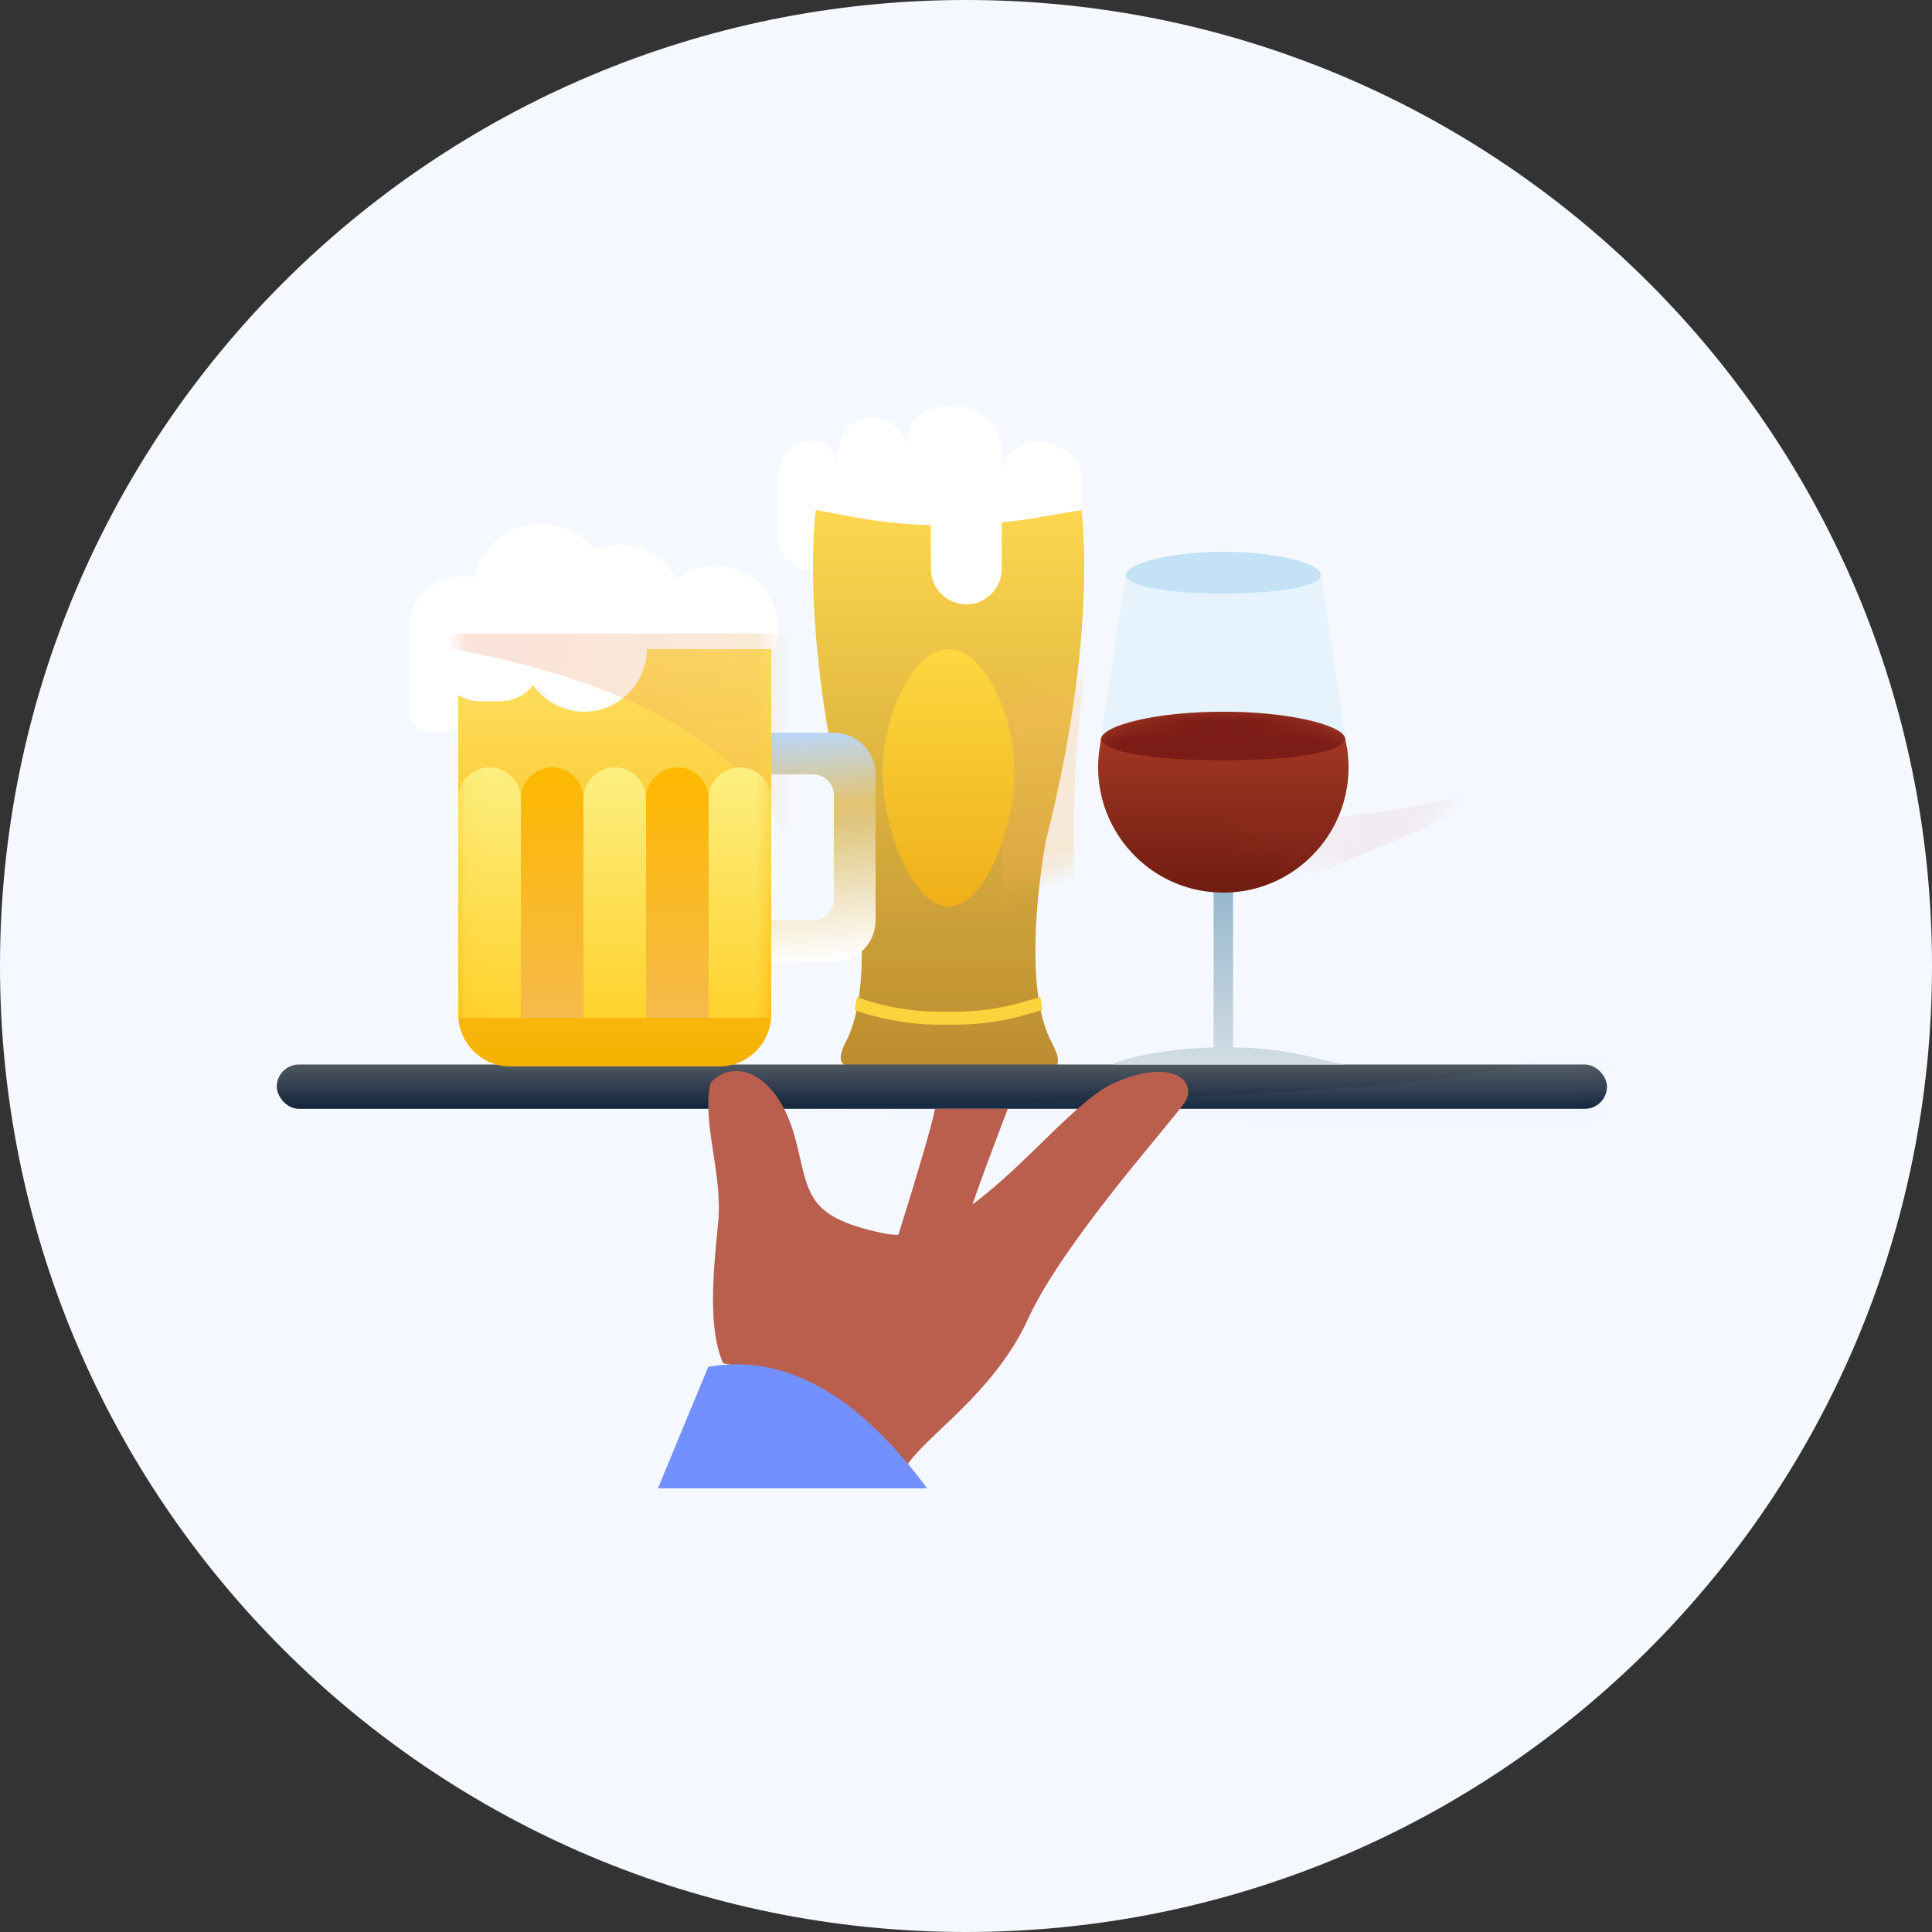 <svg width="100" height="100" xmlns="http://www.w3.org/2000/svg" xmlns:xlink="http://www.w3.org/1999/xlink"><rect width="100%" height="100%" fill="#333333" stroke="none"/><defs><linearGradient x1="50%" y1="0%" x2="50%" y2="100%" id="b"><stop stop-color="#FDD74E" offset="0%"/><stop stop-color="#BA8C30" offset="100%"/></linearGradient><linearGradient x1="29.026%" y1="63.514%" x2="99.467%" y2="50%" id="c"><stop stop-color="#FFBB6F" offset="0%"/><stop stop-color="#E2A125" offset="100%"/></linearGradient><linearGradient x1="50%" y1="0%" x2="50%" y2="100%" id="e"><stop stop-color="#FCD841" offset="0%"/><stop stop-color="#EFAF19" offset="100%"/></linearGradient><linearGradient x1="50%" y1="0%" x2="50%" y2="96.001%" id="g"><stop stop-color="#505861" offset="0%"/><stop stop-color="#14263E" offset="100%"/></linearGradient><linearGradient x1="48.462%" y1="-2.41%" x2="52.816%" y2="100%" id="i"><stop stop-color="#B8D8FF" offset="0%"/><stop stop-color="#E2C475" offset="32.909%"/><stop stop-color="#DFC57E" offset="41.138%"/><stop stop-color="#FFF" offset="100%"/></linearGradient><linearGradient x1="100%" y1="50%" x2=".104%" y2="50%" id="j"><stop stop-color="#FFF" offset="0%"/><stop stop-color="#FFF" offset="100%"/></linearGradient><linearGradient x1="50%" y1="0%" x2="50%" y2="100%" id="l"><stop stop-color="#FFE163" offset="0%"/><stop stop-color="#F5B100" offset="100%"/></linearGradient><linearGradient x1="29.026%" y1="57.509%" x2="99.467%" y2="50%" id="m"><stop stop-color="#E98E64" offset="0%"/><stop stop-color="#EABB62" offset="100%"/></linearGradient><linearGradient x1="50%" y1="0%" x2="50%" y2="100%" id="o"><stop stop-color="#FDEF80" offset="0%"/><stop stop-color="#FFD22D" offset="100%"/></linearGradient><linearGradient x1="50%" y1="0%" x2="50%" y2="100%" id="p"><stop stop-color="#FFB900" offset="0%"/><stop stop-color="#F5BA4B" offset="100%"/></linearGradient><linearGradient x1="50%" y1="0%" x2="50%" y2="100%" id="q"><stop stop-color="#93B6CC" offset="0%"/><stop stop-color="#D3DDE4" offset="100%"/></linearGradient><linearGradient x1="50%" y1="0%" x2="50%" y2="100%" id="s"><stop stop-color="#A93C27" offset="0%"/><stop stop-color="#701C11" offset="100%"/></linearGradient><linearGradient x1="29.026%" y1="57.509%" x2="99.467%" y2="50%" id="u"><stop stop-color="#AC2D2D" offset="0%"/><stop stop-color="#FA7C5D" offset="100%"/></linearGradient><path d="M13.96 0l-2.5.425c-.54.091-1.083.16-1.626.218V3.05c0 1.006-.824 1.83-1.83 1.83a1.835 1.835 0 01-1.832-1.83V.783a26.608 26.608 0 01-4.055-.43L.214 0s-.916 6.301 1.831 17.074c0 0 1.387 7.152-.245 10.388-.288.57-.649 1.338.44 1.428.331.027 9.345.131 9.677.134 1.314.011.745-.992.458-1.562-1.633-3.236-.246-10.388-.246-10.388C14.876 6.301 13.961 0 13.961 0z" id="a"/><path d="M9.827 0a3.25 3.25 0 01-3.24 3.24 3.24 3.24 0 01-2.644-1.378 2.15 2.15 0 01-1.694.838H1.187c-.41 0-.79-.122-1.117-.322V18.9c0 1.485 1.215 2.7 2.7 2.7h10.8c1.485 0 2.7-1.215 2.7-2.7V0H9.827" id="k"/><path d="M12.798 1.454c0-.09-.045-.18-.129-.27a1.07 1.07 0 00-.156-.133C11.71.483 9.306 0 6.463 0c-.212 0-.422.003-.63.008l-.199.008c-.138.004-.278.009-.413.016-.08.003-.155.009-.233.014-.12.007-.241.014-.36.023-.082.006-.162.014-.243.021-.109.01-.217.019-.322.03-.085.008-.167.018-.25.027a22.128 22.128 0 00-.537.07 12.614 12.614 0 00-.74.123 11.273 11.273 0 00-1.054.252c-.05.015-.1.03-.147.046a5.696 5.696 0 00-.498.185C.805.837.777.851.747.866c-.056.026-.11.053-.16.08l-.063.04a1.477 1.477 0 00-.134.087c-.015.01-.026.022-.039.033a.948.948 0 00-.105.096l-.016.023a.38.38 0 00-.1.229c0 .01.006.018.007.027l-.063.416C-.519 5.824 2.515 9.36 6.48 9.36s7-3.536 6.406-7.463l-.088-.443" id="r"/><rect id="f" x=".168" y=".164" width="68.85" height="2.293" rx="1.147"/></defs><g fill="none" fill-rule="evenodd"><path d="M50 0C22.386 0 0 22.386 0 50s22.386 50 50 50 50-22.386 50-50S77.615 0 50 0z" fill="#F5F9FF"/><path d="M51.855 24.685v-1.229c0-1.35-1.096-2.456-2.437-2.456-1.34 0-2.436.491-2.436 1.842v.614a1.84 1.84 0 00-1.828-1.842c-1.956 0-1.828 2.057-1.828 3.07v-.613c-.223-1.017-.647-1.267-1.357-1.229-1.004.054-1.689.83-1.689 1.843v3.07c0 1.014.907 1.843 1.913 1.843-.008-2.004 1.822-2.715 1.822-2.715 1.339.25 2.691.39 4.047.433v2.282a1.84 1.84 0 001.827 1.842c1.005 0 2.3-.83 2.3-1.842v-2.423c.54-.058.611-.128 1.15-.22l2.64-.555v-1.715c0-1.014-1.29-1.843-2.296-1.843a1.84 1.84 0 00-1.828 1.843z" fill="#FFF"/><g transform="translate(42.013 26.4)"><mask id="d" fill="#fff"><use xlink:href="#a"/></mask><use fill="url(#b)" xlink:href="#a"/><path d="M-6.848 18.42l.002.047c.01.315.087.734.661.734H.341C12.909 17.83 20.51 14.285 23.143 8.564c2.004 2.472 3.192 5.728 3.564 9.769 0 .58-.277.87-.832.87-18.431 0-28.71 7.96-32.121 7.96-.515 0-.593-5.154-.602-7.59v-1.074-.078z" fill="url(#c)" opacity=".5" mask="url(#d)" transform="scale(1 -1) rotate(-75 -12.948 0)"/></g><path d="M12.24 18.957c0 2.842-1.53 6.963-3.42 6.963S5.4 21.8 5.4 18.957c0-2.842 1.53-6.357 3.42-6.357s3.42 3.515 3.42 6.357" fill="url(#e)" transform="translate(40.28 21)"/><path d="M48.785 53.04h.509c1.263 0 2.458-.152 3.577-.457.379-.103.757-.208 1.089-.316a12.472 12.472 0 01-.11-.667c-.337.112-.757.227-1.156.336-1.044.285-2.188.43-3.4.43h-.509a12.934 12.934 0 01-4.433-.753c-.032.23-.07.454-.112.673a13.514 13.514 0 004.545.754" fill="#FBD33C"/><g><g transform="translate(14.158 54.935)"><mask id="h" fill="#fff"><use xlink:href="#f"/></mask><use fill="url(#g)" xlink:href="#f"/><path d="M22.362 2.457C47.615 2.141 61.763 1.321 64.806 0c3.043-1.321 4.752-1.476 5.128-.464l-.473 4.56-47.099-1.639z" fill="#A3AFC0" opacity=".25" mask="url(#h)"/></g><path d="M36.786 56.015c1.429-1.382 3.48-.22 4.312 2.691.832 2.912.354 4.252 4.667 5.136.244.05.49.073.735.072 1.078-3.44 1.711-5.614 1.9-6.522h3.764c-.76 1.98-1.37 3.628-1.83 4.946 2.802-2.055 5.455-5.485 7.413-6.323 3.01-1.287 4.29 0 3.547 1.084-.744 1.084-6.293 7.243-8.078 11.16-1.785 3.92-5.46 6.152-6.334 7.696-2.072-3.33-7.81-5.147-9.45-5.393-.803-1.77-.514-4.752-.261-7.276s-.877-5.23-.385-7.27z" fill="#BA5E4E"/><path d="M36.66 70.748c3.93-.702 7.705 1.394 11.329 6.287H34.055l2.605-6.287z" fill="#7290FF"/></g><g><path d="M21.96 10.8h-3.24v2.16h2.16c.594 0 1.08.486 1.08 1.08v5.4c0 .594-.486 1.08-1.08 1.08h-2.16v2.16h3.24c1.188 0 2.16-.972 2.16-2.16v-7.56c0-1.188-.972-2.16-2.16-2.16" fill="url(#i)" transform="translate(21.2 27.12)"/><path d="M15.81 2.16c-.755 0-1.447.255-2 .68a3.272 3.272 0 00-2.907-1.76 3.28 3.28 0 00-1.3.268A3.546 3.546 0 006.813 0 3.536 3.536 0 003.35 2.778a2.727 2.727 0 00-.623-.078C1.22 2.7 0 3.909 0 5.4v4.32c0 .594.49 1.08 1.09 1.08h.545c.6 0 1.09-.486 1.09-1.08v-.862c.331.2.715.322 1.128.322h1.072c.695 0 1.31-.332 1.71-.838a3.28 3.28 0 002.67 1.378c1.798 0 3.27-1.458 3.27-3.24h6.315a3.2 3.2 0 00.19-1.08c0-1.79-1.464-3.24-3.27-3.24" fill="url(#j)" transform="translate(21.2 27.12)"/><g transform="translate(23.65 33.6)"><mask id="n" fill="#fff"><use xlink:href="#k"/></mask><use fill="url(#l)" xlink:href="#k"/><path d="M16.218-1.12c2.503 2.563 3.965 6.126 4.385 10.69 0 .58-.277.87-.832.87H-5.764C6.805 9.07 14.406 5.523 17.038-.198c-.18-.223-.368-.44-.562-.65z" fill="url(#m)" opacity=".5" mask="url(#n)" transform="matrix(1 0 0 -1 0 9.627)"/><path d="M3.31 7.74c0-.891-.729-1.62-1.62-1.62-.89 0-1.62.729-1.62 1.62v11.34h3.24V7.74" fill="url(#o)" mask="url(#n)"/><path d="M6.55 7.74c0-.891-.729-1.62-1.62-1.62-.89 0-1.62.729-1.62 1.62v11.34h3.24V7.74" fill="url(#p)" mask="url(#n)"/><path d="M9.79 7.74c0-.891-.729-1.62-1.62-1.62-.89 0-1.62.729-1.62 1.62v11.34h3.24V7.74" fill="url(#o)" mask="url(#n)"/><path d="M13.03 7.74c0-.891-.729-1.62-1.62-1.62-.89 0-1.62.729-1.62 1.62v11.34h3.24V7.74" fill="url(#p)" mask="url(#n)"/><path d="M16.27 7.74c0-.891-.729-1.62-1.62-1.62-.89 0-1.62.729-1.62 1.62v11.34h3.24V7.74" fill="url(#o)" mask="url(#n)"/></g></g><g><path d="M69.726 38.728l-1.373-9.088-.022.006c.003.013.012.027.012.04 0 .557-2.249.896-5.023.896-2.774 0-5.023-.339-5.023-.896 0-.008.004-.016.007-.024l-.018-.01-1.372 9.076c-.593 3.932 2.441 7.472 6.406 7.472s7-3.54 6.406-7.472z" fill="#E6F3FC"/><path d="M6.48 17.136c.262 0 .477.2.502.455l.002.049.002 8.012c2.7.046 3.767.458 5.766.887H.772c.075-.186 2.353-.816 5.204-.885V17.64c0-.278.226-.504.504-.504z" fill="url(#q)" fill-rule="nonzero" transform="translate(56.84 28.56)"/><path d="M68.36 29.76c0 .597-2.256.96-5.04.96-2.784 0-5.04-.363-5.04-.96 0-.596 2.256-1.2 5.04-1.2 2.784 0 5.04.604 5.04 1.2z" fill="#C3E2F5"/><g transform="translate(56.84 36.84)"><mask id="t" fill="#fff"><use xlink:href="#r"/></mask><use fill="url(#s)" xlink:href="#r"/><path d="M12.78 1.4c0 .696-2.82 1.12-6.3 1.12S.18 2.096.18 1.4C.18.704 3 0 6.48 0s6.3.704 6.3 1.4" fill="#7C1C16" mask="url(#t)"/><path d="M18.364-2.915c2.503 2.562 3.965 6.126 4.385 10.69 0 .58-.277.87-.832.87H-3.618C8.95 7.273 16.552 3.727 19.184-1.993c-.18-.223-.368-.44-.562-.65z" fill="url(#u)" opacity=".25" mask="url(#t)" transform="scale(-1 1) rotate(23 0 -43.998)"/></g></g></g></svg>